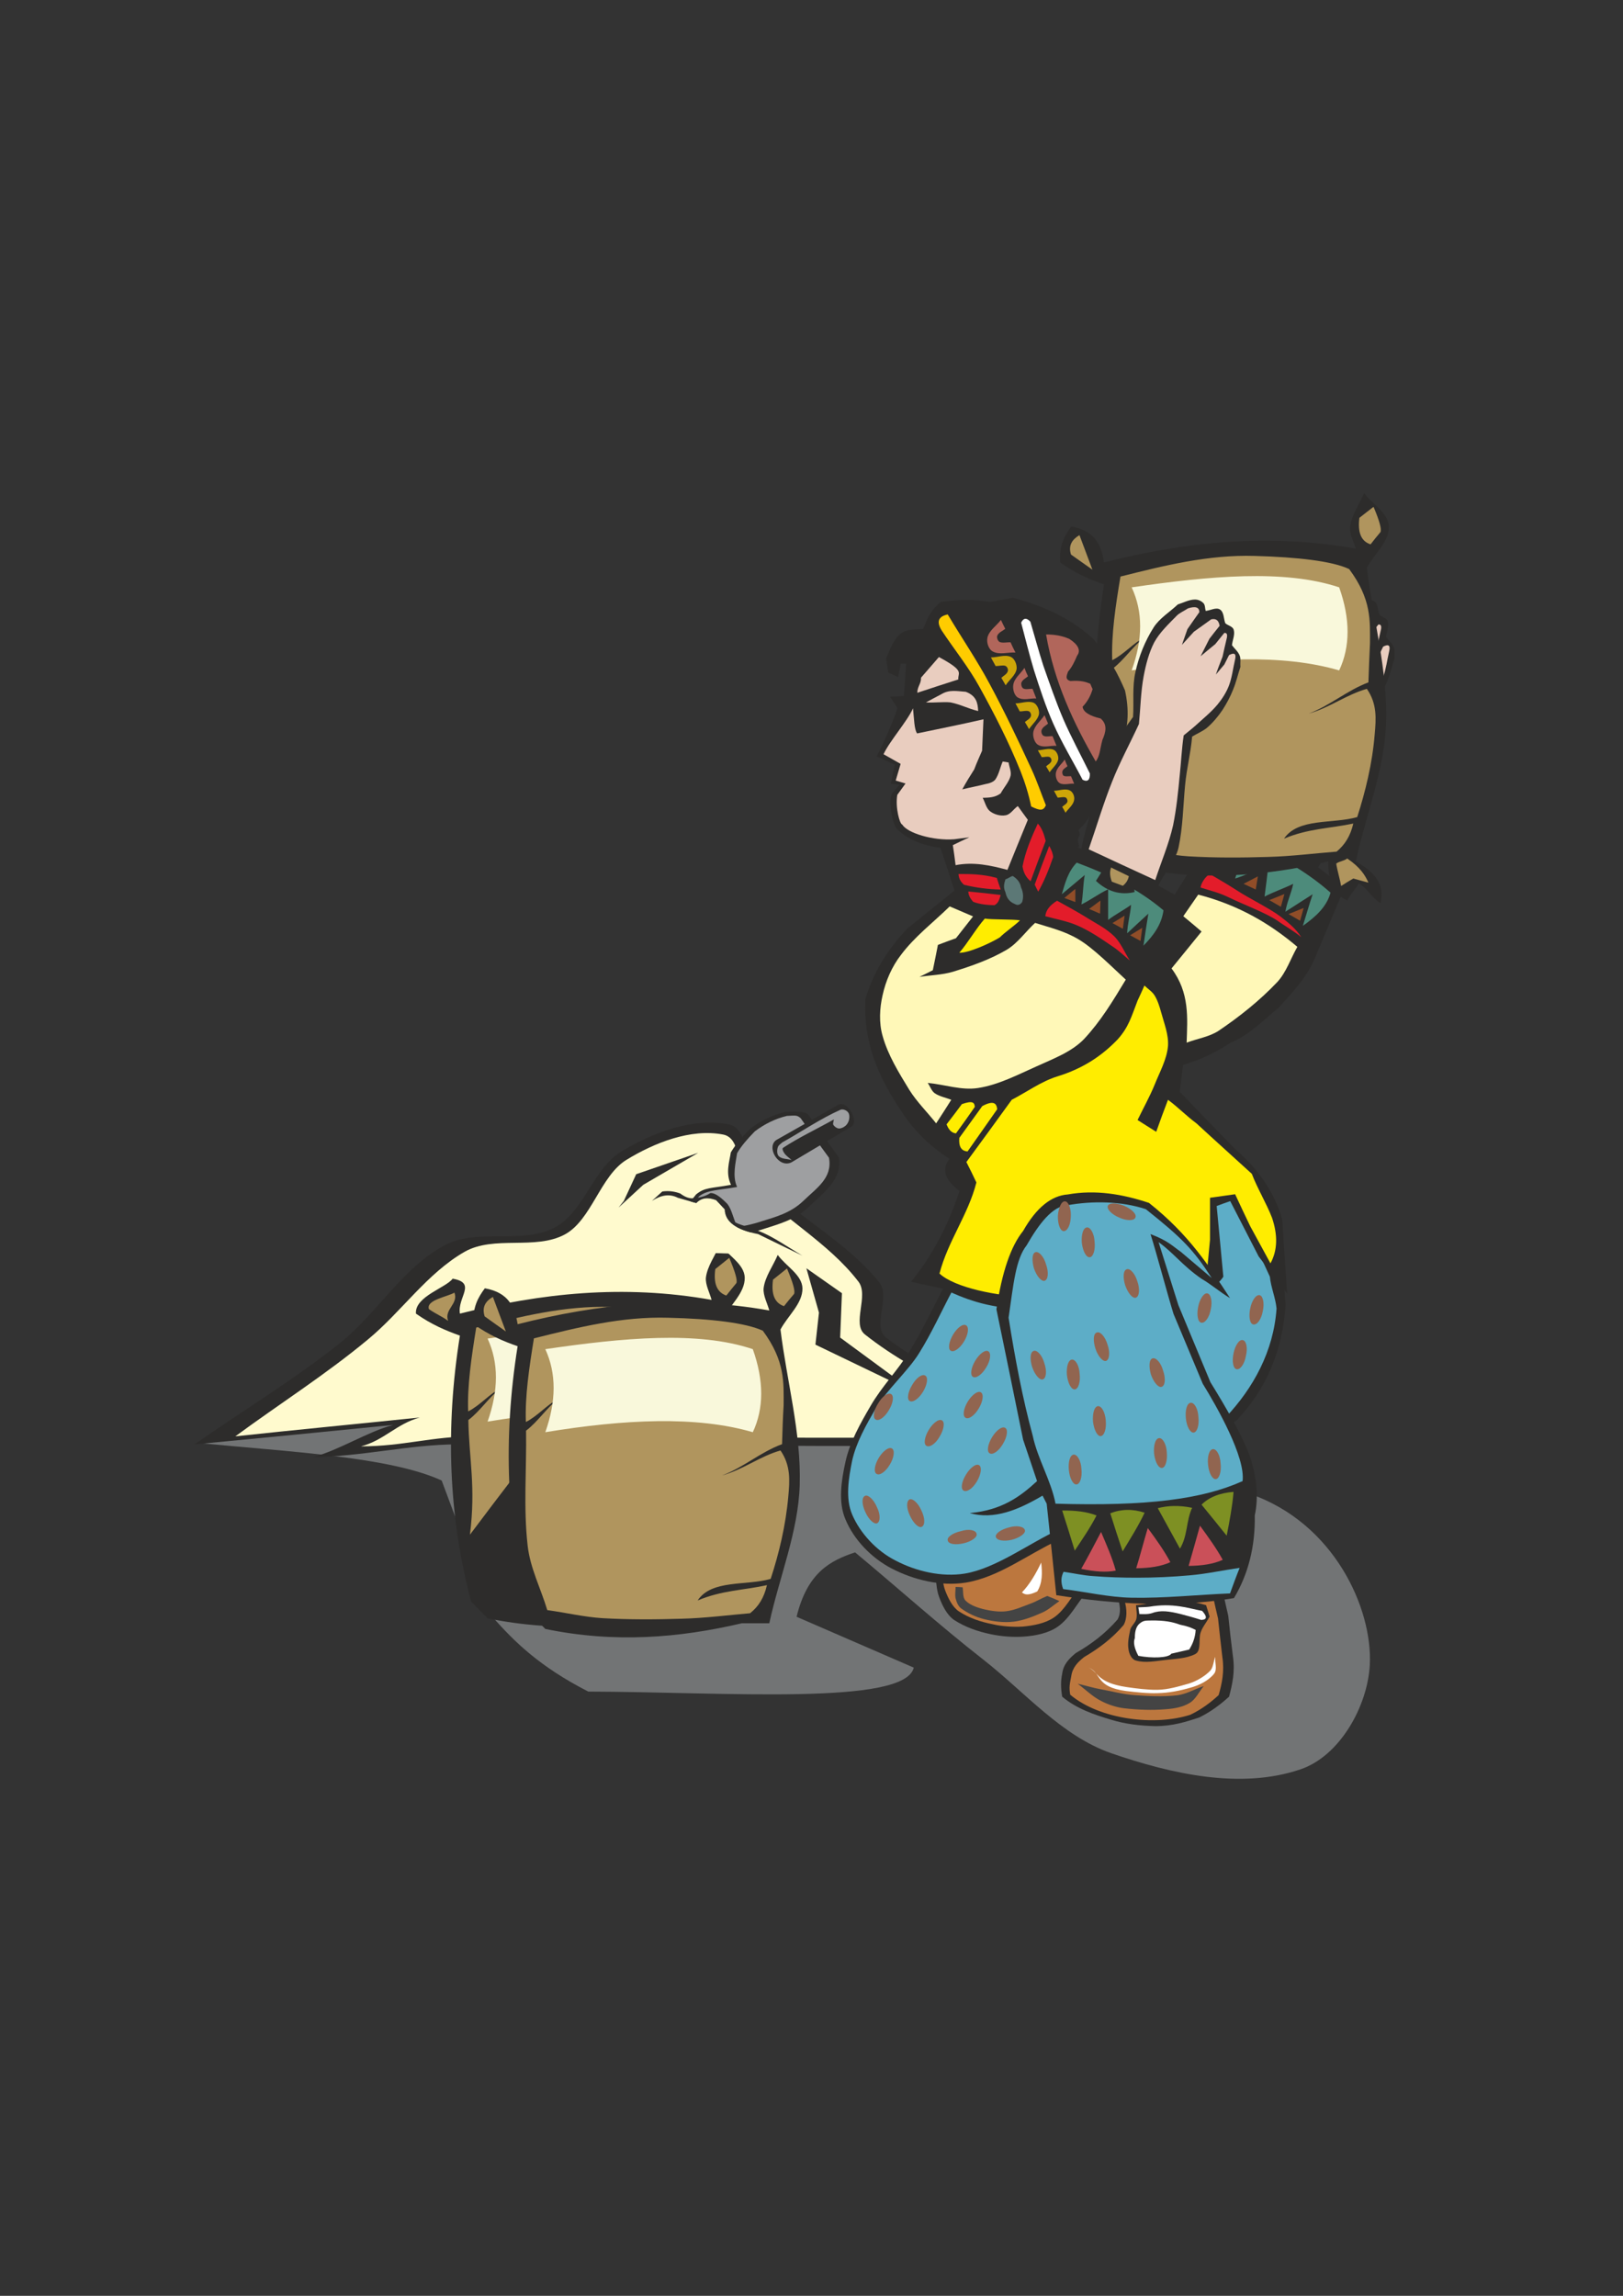 <?xml version="1.0" encoding="utf-8"?>
<!-- Created by UniConvertor 2.0rc4 (https://sk1project.net/) -->
<svg xmlns="http://www.w3.org/2000/svg" height="841.89pt" viewBox="0 0 595.276 841.89" width="595.276pt" version="1.1" xmlns:xlink="http://www.w3.org/1999/xlink" id="29c60930-f612-11ea-a903-dcc15c148e23">

<rect x="0" y="0" width="595.276" height="841.89" fill="#333333" stroke="none"/>

<g>
	<path style="fill:#727475;" d="M 434.942,545.865 C 450.854,547.809 442.358,545.793 458.414,547.809 489.374,558.465 503.486,589.929 502.406,610.521 501.614,625.641 491.462,643.929 476.99,648.825 455.03,656.313 429.542,650.481 407.582,642.921 389.366,636.585 375.902,620.529 360.638,608.577 344.582,596.049 329.318,582.297 313.622,569.265 304.478,572.289 296.126,576.681 292.166,592.881 306.494,599.073 320.822,605.337 335.15,611.529 331.838,625.569 265.814,620.457 215.774,620.313 197.63,611.025 188.558,601.881 180.566,592.881 174.446,576.177 168.182,559.473 161.99,542.913 142.982,534.201 106.19,532.401 72.854,529.161 99.926,518.721 126.998,508.281 154.07,497.841 218.438,505.329 282.662,512.817 346.958,520.305 376.334,528.873 405.638,537.441 434.942,545.865 L 434.942,545.865 Z" />
	<path style="fill:#2d2c2b;" d="M 71.342,529.665 C 95.534,527.361 119.87,524.985 144.206,522.537 134.846,524.985 124.19,531.897 114.902,534.273 131.966,534.273 150.398,529.665 167.606,529.665 212.03,529.881 256.526,530.025 301.022,530.241 310.598,530.241 320.102,530.241 329.678,530.241 353.726,530.241 377.774,530.241 401.894,530.241 376.262,517.065 348.038,507.921 325.07,490.569 319.67,486.537 326.726,475.665 322.55,470.337 310.382,455.073 291.734,446.001 278.27,431.889 273.158,426.489 274.526,413.745 267.254,412.305 254.006,409.785 239.678,415.257 228.158,422.097 217.43,428.433 214.334,444.417 203.39,450.177 191.366,456.441 175.022,450.249 163.07,456.657 147.662,464.865 138.302,481.641 124.694,492.513 107.702,506.049 89.054,517.281 71.342,529.665 L 71.342,529.665 Z" />
	<path style="fill:#ffface;" d="M 86.318,526.713 C 108.35,524.337 131.75,522.105 153.998,519.801 145.43,522.105 140.822,528.225 132.398,530.385 147.95,530.385 158.318,526.713 173.942,526.713 214.334,526.785 254.798,526.929 295.406,527.217 303.902,527.217 312.758,527.217 321.47,527.217 343.286,527.217 365.174,527.217 386.99,527.217 363.806,514.545 338.03,505.833 317.222,489.345 312.326,485.457 318.806,475.089 314.846,469.977 303.758,455.505 286.838,446.649 274.598,433.401 270.062,428.289 271.862,417.345 265.238,416.049 253.358,413.745 239.966,419.073 229.742,425.337 220.166,431.241 216.926,447.441 207.134,452.697 196.262,458.529 181.286,452.913 170.414,459.033 156.59,466.953 147.158,481.137 134.918,491.217 119.51,504.033 102.446,514.833 86.318,526.713 L 86.318,526.713 Z M 228.806,440.385 L 233.342,430.593 256.094,422.745 235.934,434.481 226.862,442.833 M 181.862,461.841 L 138.95,495.177 183.23,467.025 198.134,469.617 219.662,470.913 194.246,466.377 181.862,461.841 Z M 295.766,465.081 L 308.798,474.225 308.15,490.497 335.582,510.657 299.078,493.089 300.374,481.353 295.766,465.081 Z" />
	<g>
		<path style="fill:#2d2c2b;" d="M 386.054,558.465 C 371.654,564.225 357.326,569.913 342.854,575.745 343.43,578.985 343.286,582.585 344.438,585.609 345.59,588.705 347.246,592.161 349.91,594.033 354.014,596.697 358.622,598.281 363.446,599.289 367.118,600.081 371.726,600.441 375.47,600.153 379.718,599.865 384.542,598.929 387.998,596.481 392.39,593.385 394.982,588.057 398.51,583.881 394.334,575.457 390.158,566.961 386.054,558.465 L 386.054,558.465 Z" />
		<path style="fill:#bc773e;" d="M 384.758,558.465 C 371.582,563.721 358.478,568.905 345.23,574.233 345.734,577.185 345.59,580.425 346.67,583.233 347.75,586.041 349.262,589.209 351.638,590.865 355.382,593.313 359.63,594.753 364.094,595.617 367.406,596.409 371.654,596.697 375.11,596.481 378.998,596.121 383.39,595.329 386.63,593.097 390.662,590.289 392.966,585.393 396.206,581.649 392.39,573.945 388.574,566.241 384.758,558.465 L 384.758,558.465 Z" />
		<path style="fill:#444444;" d="M 350.486,581.937 C 351.35,581.937 352.142,582.009 353.078,582.081 353.366,583.665 353.006,585.825 354.158,586.977 355.886,588.705 358.766,589.641 361.286,590.217 363.806,590.793 366.542,591.153 368.99,590.865 372.014,590.505 374.894,589.209 377.774,588.129 379.862,587.409 381.95,586.113 384.11,585.249 385.622,585.825 387.134,586.473 388.574,587.121 386.558,588.489 384.614,590.289 382.382,591.297 378.998,592.809 375.326,594.249 371.726,594.681 368.198,595.113 364.382,594.609 360.926,593.745 357.974,593.025 354.95,591.585 352.574,589.857 351.422,589.065 350.846,587.481 350.486,586.113 350.198,584.817 350.486,583.305 350.486,581.937 L 350.486,581.937 Z" />
		<path style="fill:#ffffff;" d="M 381.878,573.009 C 379.934,577.113 377.702,580.929 374.822,583.953 375.83,584.745 376.982,585.249 380.438,583.593 382.382,580.425 382.31,576.753 381.878,573.009 L 381.878,573.009 Z" />
	</g>
	<g>
		<path style="fill:#2d2c2b;" d="M 409.886,585.465 C 410.75,588.489 411.326,591.297 409.886,593.889 405.35,599.073 400.31,602.889 394.55,606.201 392.03,608.289 390.014,610.377 389.582,613.761 389.006,616.497 389.078,619.233 389.582,622.185 394.91,626.649 401.246,628.737 407.438,630.609 412.622,632.193 417.878,632.841 423.71,632.985 430.118,632.985 435.014,631.401 439.838,629.817 444.086,627.729 447.614,625.065 450.782,622.185 452.006,617.649 453.014,612.969 452.222,607.497 451.574,602.457 450.998,597.489 450.494,592.521 449.846,589.713 449.198,586.905 448.622,584.169 435.662,584.673 422.702,585.033 409.886,585.465 L 409.886,585.465 Z" />
		<path style="fill:#bc773e;" d="M 412.478,587.121 C 413.342,589.929 413.486,593.457 412.118,595.905 407.87,600.873 403.046,604.473 397.646,607.641 395.198,609.585 393.326,611.529 392.894,614.769 392.39,617.361 392.03,618.729 392.534,621.465 403.478,630.681 423.71,632.985 436.598,628.809 440.63,626.865 444.014,624.345 446.966,621.609 448.19,617.361 449.126,612.897 448.334,607.713 447.758,602.961 447.254,598.281 446.75,593.529 446.102,590.865 445.526,588.201 444.95,585.609 432.71,586.041 424.646,586.689 412.478,587.121 L 412.478,587.121 Z" />
		<path style="fill:#444444;" d="M 441.494,618.297 C 438.254,619.377 435.158,621.249 431.702,621.681 426.518,622.257 421.118,621.969 416.006,621.609 411.902,621.321 407.726,620.169 403.622,619.449 400.886,618.945 398.078,618.081 395.27,617.433 398.078,619.521 400.67,622.113 403.622,623.625 406.286,625.065 409.382,626.073 412.262,626.433 417.302,627.009 422.558,627.225 427.526,626.793 430.622,626.577 433.862,626.001 436.31,624.489 438.542,623.193 439.838,620.313 441.494,618.297 L 441.494,618.297 Z" />
		<path style="fill:#ffffff;" d="M 399.374,611.529 C 403.046,613.473 402.542,617.073 413.198,618.657 416.654,619.161 421.046,619.737 424.574,619.665 428.462,619.593 432.278,618.441 436.094,617.361 438.83,616.497 441.71,614.841 443.798,612.753 445.022,611.529 445.022,609.297 445.742,607.569 445.526,609.657 446.534,612.177 445.31,613.761 443.222,616.353 439.838,618.009 436.67,618.873 432.71,620.025 428.606,620.817 424.574,620.889 420.974,621.033 416.438,620.529 412.982,620.097 401.606,618.585 404.198,613.689 399.374,611.529 L 399.374,611.529 Z" />
		<path style="fill:#2d2c2b;" d="M 442.358,588.633 C 442.79,589.929 443.222,591.369 443.654,592.809 442.502,595.041 440.486,597.201 440.126,599.649 439.766,602.457 440.414,605.625 438.254,606.633 435.014,608.217 431.126,608.289 427.526,608.721 424.07,609.081 420.11,609.945 416.654,608.937 415.07,608.577 414.134,606.489 413.918,604.905 413.486,602.457 414.062,599.937 414.566,597.561 414.926,596.193 416.51,595.041 416.798,593.601 417.158,592.017 416.726,590.289 416.654,588.633 424.718,587.985 430.334,584.961 442.358,588.633 L 442.358,588.633 Z" />
		<path style="fill:#ffffff;" d="M 438.542,597.705 C 436.886,596.913 436.166,596.481 432.71,595.761 430.046,594.753 427.022,594.177 422.27,594.249 420.974,594.321 419.678,594.033 418.31,595.113 416.942,596.049 416.222,597.705 416.222,600.729 415.574,602.313 416.078,604.473 417.518,607.209 422.486,608.145 428.606,608.001 429.614,606.417 431.846,605.913 434.006,605.409 436.166,604.905 437.606,602.673 438.398,600.225 438.542,597.705 L 438.542,597.705 Z" />
		<path style="fill:#ffffff;" d="M 440.918,590.721 C 438.182,590.217 435.446,589.425 432.71,589.065 429.254,588.561 425.726,588.489 421.478,589.209 420.254,589.353 418.814,589.353 417.518,589.425 417.662,590.289 417.806,591.009 417.878,591.873 419.318,591.945 421.118,592.017 422.63,591.513 425.726,590.361 428.894,590.865 432.998,591.873 435.518,592.521 438.11,593.241 440.558,594.033 442.79,593.961 442.79,592.809 440.918,590.721 L 440.918,590.721 Z" />
	</g>
	<path style="fill:#2d2c2b;" d="M 470.51,466.233 C 470.87,470.337 471.23,474.513 471.518,478.617 470.366,495.393 464.462,509.361 453.662,520.737 431.846,535.425 409.958,550.113 387.998,564.873 376.838,570.057 366.398,578.337 354.23,580.353 345.158,581.793 335.222,579.417 327.014,575.169 319.67,571.353 313.19,564.657 310.094,557.169 307.358,550.833 308.582,542.913 310.094,536.073 311.678,528.801 315.566,521.961 319.31,515.553 323.414,508.425 329.39,502.377 333.638,495.465 338.39,487.761 342.278,479.409 346.526,471.345 353.366,459.681 360.206,448.089 367.046,436.425 396.062,434.481 425.15,432.393 454.166,430.305 459.638,442.329 465.11,454.281 470.51,466.233 L 470.51,466.233 Z" />
	<path style="fill:#5dadc7;" d="M 465.758,468.177 C 466.118,471.993 467.846,475.953 468.206,479.841 467.126,495.537 459.638,509.073 449.558,519.729 429.11,533.481 408.59,547.233 388.07,561.057 377.558,565.881 365.246,575.169 353.87,577.041 345.446,578.409 336.014,576.249 328.382,572.217 321.542,568.761 315.494,562.281 312.542,555.369 310.022,549.465 311.246,542.049 312.542,535.641 314.054,528.873 317.726,522.465 321.182,516.489 325.07,509.865 333.278,502.521 337.166,496.113 341.63,488.985 345.23,480.993 349.19,473.505 355.67,462.633 362.006,451.761 368.414,440.889 395.63,439.017 422.774,437.073 449.99,435.129 455.102,446.361 460.718,457.017 465.758,468.177 L 465.758,468.177 Z" />
	<g>
		<path style="fill:#2d2c2b;" d="M 480.734,323.169 C 470.438,318.273 463.166,314.601 452.87,309.633 454.094,302.577 456.254,296.385 457.91,289.545 459.062,284.649 460.142,279.177 462.59,274.641 465.398,269.529 468.638,264.561 472.094,259.809 472.454,254.409 471.806,248.793 472.958,243.465 474.182,237.705 476.486,232.017 479.654,226.977 481.814,223.593 485.558,221.361 488.582,218.553 490.598,217.977 492.686,216.825 494.846,216.825 495.926,216.825 497.15,217.329 497.942,218.121 498.59,218.841 498.446,220.065 498.734,220.929 500.534,220.785 502.55,219.561 503.99,220.425 505.502,221.433 505.286,223.881 506.006,225.537 507.014,226.329 508.742,226.689 509.03,227.913 509.534,229.713 508.526,231.729 508.382,233.601 509.318,234.825 510.614,235.905 511.19,237.273 511.694,238.569 511.406,240.153 511.478,241.449 510.542,244.257 509.894,247.209 508.814,249.729 507.806,252.321 506.366,254.985 504.926,257.217 503.342,259.665 501.326,261.969 499.238,263.769 497.654,265.137 495.638,265.929 493.766,267.009 493.19,273.489 491.822,278.673 491.174,284.937 490.454,292.497 490.382,300.201 488.798,307.617 487.646,313.017 482.678,317.985 480.734,323.169 L 480.734,323.169 Z" />
		<path style="fill:#e9cdbf;" d="M 480.23,319.641 C 472.094,315.897 463.958,312.153 455.822,308.337 458.774,300.057 461.222,291.489 464.462,283.425 467.27,276.297 471.014,269.529 474.254,262.473 474.83,256.641 474.902,250.737 475.982,244.905 476.774,240.729 477.926,236.193 479.942,232.521 481.886,228.849 485.126,225.753 488.15,222.657 489.23,221.649 490.886,220.929 492.254,220.065 494.99,219.129 496.358,219.633 496.43,221.361 494.918,223.521 493.478,225.609 492.038,227.697 491.39,229.569 490.742,231.513 490.022,233.385 491.462,231.801 492.974,230.217 494.414,228.561 496.502,227.121 498.59,225.609 500.75,224.025 502.694,223.593 503.558,224.529 503.846,226.401 502.55,227.985 501.326,229.569 500.102,231.153 499.022,233.313 497.942,235.473 496.862,237.561 498.59,236.121 500.39,234.681 502.262,233.169 503.342,231.801 504.422,230.433 505.574,228.993 506.654,228.921 506.798,229.857 506.366,231.441 505.934,233.601 505.43,235.617 504.926,237.705 504.062,239.937 503.27,242.097 502.478,244.257 503.486,243.105 504.494,241.881 505.574,240.657 506.15,239.433 506.726,238.281 507.302,237.129 509.39,236.049 510.038,236.697 509.462,239.073 508.742,242.097 508.382,245.337 507.302,248.289 506.366,250.737 504.854,253.257 503.126,255.201 500.75,258.153 497.582,260.601 494.846,263.121 493.55,264.273 492.038,265.425 490.742,266.577 489.95,271.329 489.734,276.369 489.23,281.049 488.654,287.313 488.078,293.505 486.782,299.553 485.342,306.393 482.39,313.017 480.23,319.641 L 480.23,319.641 Z" />
	</g>
	<path style="fill:#2d2c2b;" d="M 348.254,424.977 C 342.206,421.089 337.094,416.337 332.846,410.793 323.918,398.049 316.43,384.513 317.438,366.297 320.174,356.937 325.358,348.297 332.918,340.377 339.038,335.481 345.158,330.513 351.35,325.545 365.03,320.217 378.782,314.889 392.606,309.561 399.302,312.441 406.142,315.321 412.91,318.129 418.886,321.513 424.862,324.825 430.838,328.065 436.742,318.561 442.718,309.129 448.694,299.553 465.398,304.305 479.366,314.601 493.118,325.545 489.806,333.465 486.494,341.241 483.254,349.017 479.654,358.593 474.11,363.633 469.07,369.465 463.382,374.001 458.27,379.617 451.214,382.425 446.102,385.881 440.342,388.617 433.934,390.489 433.502,393.801 433.07,397.113 432.71,400.353 439.406,407.409 446.246,414.393 453.014,421.377 461.87,429.009 467.558,437.649 470.294,447.153 470.87,456.225 471.446,465.297 472.094,474.369 468.638,469.833 465.11,465.297 461.654,460.761 458.198,453.993 454.67,447.153 451.214,440.457 449.558,441.033 447.902,441.609 446.246,442.257 447.038,450.897 447.902,459.537 448.694,468.177 448.046,469.113 447.11,470.337 446.102,470.769 L 424.646,455.001 430.694,477.249 C 426.518,478.977 421.118,478.905 416.078,479.265 403.262,480.777 390.806,483.441 374.75,479.985 361.79,479.553 353.51,476.169 345.878,472.569 341.918,471.705 338.03,470.913 334.142,470.049 341.846,460.617 347.75,449.457 351.926,436.713 346.526,432.753 345.23,428.793 348.254,424.977 L 348.254,424.977 Z" />
	<path style="fill:#ffed00;" d="M 417.23,366.945 C 414.998,372.705 413.99,376.665 409.886,381.201 404.486,386.817 397.646,391.713 387.782,394.737 381.95,396.537 376.622,400.425 371.078,403.305 365.606,410.865 360.062,418.497 354.446,426.129 355.742,428.649 356.966,431.169 358.118,433.617 355.094,445.497 347.678,455.073 344.582,467.025 350.198,472.209 365.822,475.377 377.918,475.665 391.022,476.385 404.198,476.025 417.23,473.721 421.622,473.793 425.366,474.297 428.678,473.073 L 424.07,454.281 441.926,467.889 C 442.142,467.817 442.214,467.817 442.574,467.601 443.006,463.281 443.366,458.961 443.798,454.641 443.798,449.457 443.798,444.345 443.798,439.233 446.894,438.801 449.918,438.369 453.014,437.937 454.814,441.825 456.686,445.785 458.558,449.673 461.006,454.137 463.454,458.673 465.974,463.281 468.566,458.529 468.71,452.985 466.55,446.577 464.462,441.177 461.15,435.777 459.134,430.449 452.366,424.257 445.526,418.137 438.83,411.945 434.942,409.065 432.278,406.185 428.39,403.305 426.878,407.265 425.438,411.153 424.07,415.041 421.694,413.529 419.462,412.161 417.23,410.721 419.318,406.401 421.694,402.153 423.494,397.761 425.294,393.225 427.958,388.545 428.39,383.577 428.678,379.401 426.95,375.225 425.87,371.193 425.294,369.105 424.574,366.801 423.494,365.073 422.63,363.633 420.974,362.625 419.75,361.401 418.886,363.345 418.094,365.145 417.23,366.945 L 417.23,366.945 Z" />
	<path style="fill:#ffed00;" d="M 360.278,405.609 C 357.47,409.497 354.662,413.385 351.854,417.273 351.566,420.513 352.646,422.097 354.878,422.241 358.55,417.057 362.15,411.873 365.75,406.761 365.534,404.745 364.598,403.305 360.278,405.609 L 360.278,405.609 Z M 352.79,404.889 C 350.99,407.337 349.118,409.785 347.174,412.305 347.822,413.961 348.83,415.473 350.63,415.617 353.006,412.377 355.31,409.137 357.542,405.897 357.398,404.385 356.894,403.449 352.79,404.889 L 352.79,404.889 Z" />
	<path style="fill:#ffed00;" d="M 374.102,337.497 C 371.654,337.065 363.662,337.281 361.214,336.849 358.118,340.305 354.878,345.921 351.854,349.377 355.166,349.521 363.014,345.993 366.686,343.761 368.774,341.673 372.086,339.513 374.102,337.497 L 374.102,337.497 Z" />
	<path style="fill:#fff8b8;" d="M 356.894,336.057 C 354.806,338.721 352.718,341.385 350.63,344.049 348.47,344.841 346.238,345.633 344.006,346.497 343.43,349.521 342.782,352.617 342.134,355.785 340.55,356.577 338.894,357.441 337.238,358.233 341.342,357.585 345.59,357.513 349.478,356.361 356.246,354.273 363.086,351.897 369.206,348.297 373.238,345.921 376.118,341.673 379.646,338.433 385.334,340.233 390.374,341.385 395.486,344.409 401.03,347.649 407.942,354.705 412.91,359.241 408.158,367.089 403.766,374.433 397.574,381.057 392.966,385.809 386.27,388.257 380.294,390.993 373.31,394.089 366.254,397.833 358.694,398.985 352.646,399.921 346.454,397.689 340.262,397.113 341.126,398.337 341.63,399.993 342.782,400.857 344.51,402.081 346.958,402.513 348.902,403.305 347.102,406.185 345.23,409.065 343.358,411.945 340.118,407.841 336.23,404.025 333.494,399.633 329.678,393.369 325.646,386.889 323.702,379.833 322.334,375.081 322.622,369.681 323.702,365.001 324.854,359.673 327.158,354.417 330.398,350.241 335.438,343.473 342.35,338.217 348.326,332.385 351.206,333.609 354.086,334.833 356.894,336.057 L 356.894,336.057 Z" />
	<path style="fill:#4d8b7b;" d="M 397.862,320.865 C 397.214,324.321 397.286,328.209 396.638,331.665 400.166,329.937 402.902,327.777 406.43,326.121 406.43,329.865 406.43,333.609 406.43,337.353 408.95,335.409 412.262,333.681 414.854,331.809 414.566,335.265 413.558,338.649 413.414,342.249 416.006,339.801 418.598,337.425 421.19,335.049 420.542,338.937 419.966,342.825 419.39,346.785 422.99,343.113 426.014,339.153 426.734,333.825 417.59,326.049 406.502,320.649 394.91,316.329 391.67,319.713 390.662,323.817 389.438,327.921 392.246,325.545 395.054,323.241 397.862,320.865 L 397.862,320.865 Z" />
	<path style="fill:#4d8b7b;" d="M 455.75,311.577 C 454.598,314.889 454.238,318.777 453.014,322.161 457.334,320.793 460.79,318.921 465.182,317.625 464.75,321.369 464.318,325.041 463.814,328.785 466.982,327.129 471.086,325.689 474.326,324.105 473.606,327.561 472.022,330.801 471.446,334.329 474.758,332.241 477.998,330.081 481.454,327.921 480.158,331.737 479.078,335.625 477.854,339.513 482.534,336.201 486.566,332.601 488.006,327.345 478.214,318.633 465.902,312.153 452.798,306.681 448.622,309.777 446.966,313.737 445.022,317.697 448.622,315.609 452.222,313.593 455.75,311.577 L 455.75,311.577 Z" />
	<path style="fill:#e31c2a;" d="M 387.71,330.297 C 385.046,331.953 383.606,333.753 383.39,335.985 387.35,337.065 391.526,337.785 395.27,339.441 399.734,341.385 403.838,344.193 407.942,347.001 410.174,348.441 412.262,350.457 414.422,352.257 412.478,349.305 411.182,345.921 408.806,343.473 405.71,340.377 401.462,338.361 397.862,336.057 394.55,334.041 391.094,332.169 387.71,330.297 L 387.71,330.297 Z" />
	<path style="fill:#e31c2a;" d="M 443.726,320.505 C 442.142,321.369 440.486,323.889 440.342,325.473 444.878,326.913 446.75,327.201 450.998,329.217 455.966,331.665 464.174,334.689 468.566,337.641 470.798,339.297 474.902,341.601 477.278,343.689 475.334,340.521 472.022,337.929 469.574,336.057 465.902,333.249 457.766,329.217 453.95,326.697 450.35,324.393 447.542,322.737 443.726,320.505 L 443.726,320.505 Z" />
	<path style="fill:#904d28;" d="M 418.958,340.233 L 414.494,342.969 418.31,345.057 418.958,340.233 Z M 412.478,335.769 L 408.014,338.505 411.83,340.593 412.478,335.769 Z M 403.622,330.225 L 399.446,333.321 403.478,335.049 403.622,330.225 Z M 394.406,325.977 L 390.374,329.289 394.406,330.801 394.406,325.977 Z" />
	<path style="fill:#904d28;" d="M 478.142,332.961 L 472.598,335.193 476.846,337.641 478.142,332.961 Z M 471.086,327.849 L 465.542,330.081 469.79,332.529 471.086,327.849 Z M 461.366,321.369 L 456.11,324.105 460.574,326.193 461.366,321.369 Z M 451.07,316.257 L 445.886,319.137 450.494,321.009 451.07,316.257 Z" />
	<path style="fill:#fff8b8;" d="M 439.478,328.065 C 454.526,331.953 465.974,338.865 475.838,347.217 473.39,351.465 471.806,356.505 468.494,360.105 462.086,366.873 454.598,372.849 446.894,378.033 443.438,380.265 439.19,380.841 435.23,382.353 435.518,373.281 436.382,364.065 429.686,355.137 433.43,350.529 437.102,346.065 440.702,341.601 438.47,339.657 436.238,337.857 434.006,335.985 435.806,333.321 437.678,330.729 439.478,328.065 L 439.478,328.065 Z" />
	<path style="fill:#2d2c2b;" d="M 452.582,586.041 C 430.91,589.641 409.238,588.345 387.422,584.961 386.27,573.873 385.118,562.641 383.894,551.409 383.39,550.473 382.886,549.465 382.382,548.457 373.454,553.713 364.598,557.385 355.67,554.865 367.622,553.785 374.318,548.673 380.366,543.129 L 375.254,527.937 C 372.014,512.025 368.774,496.041 365.462,480.129 367.478,466.521 370.718,457.017 375.254,451.401 380.078,442.905 385.55,438.441 391.67,438.009 401.75,436.209 411.686,437.865 421.406,441.105 436.238,452.841 443.582,464.505 451.142,476.025 447.398,473.793 444.446,471.129 440.63,468.897 433.574,464.001 430.406,459.393 424.934,455.505 427.382,463.209 429.758,470.913 432.206,478.617 436.166,488.121 440.054,497.481 443.942,506.841 449.846,516.417 455.174,525.633 458.27,533.553 461.006,541.689 461.654,549.105 460.214,555.729 460.43,567.177 457.766,577.401 452.582,586.041 L 452.582,586.041 Z" />
	<path style="fill:#5dadc7;" d="M 387.134,551.409 C 385.55,542.985 380.582,535.065 378.782,526.497 375.038,512.745 372.302,498.201 369.926,483.225 371.726,470.841 372.518,461.769 376.55,456.657 380.942,449.025 385.91,442.257 391.526,441.969 400.67,440.313 411.326,440.457 420.254,443.409 433.646,454.065 437.678,458.241 444.446,468.681 440.702,465.513 436.886,462.273 433.07,459.033 430.046,456.945 428.462,455.001 421.982,452.553 424.214,459.609 428.246,474.801 430.406,481.785 434.006,490.425 437.606,498.921 441.134,507.417 446.462,516.057 456.83,534.345 455.75,543.129 441.062,549.753 420.758,552.417 387.134,551.409 L 387.134,551.409 Z M 390.086,576.393 C 389.15,578.265 389.006,580.209 389.942,582.729 398.294,583.737 406.718,585.753 415.142,585.897 427.094,586.113 439.046,584.817 451.142,584.313 452.294,581.145 453.446,577.977 454.67,574.953 448.55,575.817 442.358,577.185 436.31,577.689 429.974,578.265 423.494,578.553 417.086,578.553 411.758,578.553 406.358,578.409 401.102,577.977 397.43,577.761 393.758,576.897 390.086,576.393 L 390.086,576.393 Z" />
	<path style="fill:#916550;" d="M 354.374,486.033 C 355.454,486.681 355.166,489.345 353.582,491.937 352.07,494.457 349.838,496.041 348.686,495.321 347.606,494.673 348.038,492.009 349.55,489.417 351.062,486.897 353.222,485.241 354.374,486.033 L 354.374,486.033 Z M 362.51,495.537 C 363.59,496.257 363.302,498.921 361.718,501.441 360.206,504.033 357.974,505.617 356.822,504.897 355.742,504.177 356.174,501.513 357.686,498.993 359.198,496.473 361.358,494.817 362.51,495.537 L 362.51,495.537 Z M 339.398,504.465 C 340.478,505.113 340.118,507.777 338.534,510.369 337.022,512.889 334.79,514.473 333.638,513.753 332.558,513.105 332.99,510.441 334.574,507.849 336.014,505.329 338.174,503.673 339.398,504.465 L 339.398,504.465 Z M 326.87,511.233 C 327.95,511.953 327.59,514.545 326.006,517.137 324.494,519.729 322.262,521.313 321.11,520.521 320.03,519.873 320.462,517.209 322.046,514.689 323.486,512.169 325.646,510.513 326.87,511.233 L 326.87,511.233 Z M 390.59,440.529 C 391.886,440.601 392.894,443.121 392.75,446.073 392.678,449.097 391.526,451.545 390.086,451.473 388.862,451.401 387.926,448.881 387.998,445.857 388.214,442.905 389.294,440.457 390.59,440.529 L 390.59,440.529 Z M 379.79,459.177 C 381.014,458.817 382.886,460.761 383.678,463.713 384.686,466.521 384.47,469.257 383.102,469.689 381.95,469.977 380.222,468.033 379.214,465.081 378.422,462.273 378.494,459.609 379.79,459.177 L 379.79,459.177 Z M 379.142,495.393 C 380.366,494.961 382.238,496.977 383.03,499.857 384.038,502.737 383.75,505.473 382.454,505.833 381.302,506.193 379.574,504.177 378.566,501.297 377.702,498.489 377.774,495.825 379.142,495.393 L 379.142,495.393 Z M 422.702,498.129 C 423.998,497.697 425.798,499.713 426.59,502.593 427.598,505.473 427.382,508.209 426.014,508.569 424.862,508.929 423.134,506.913 422.126,504.033 421.334,501.225 421.406,498.561 422.702,498.129 L 422.702,498.129 Z M 413.27,465.441 C 414.494,465.009 416.294,467.025 417.158,469.905 418.166,472.713 417.878,475.449 416.582,475.881 415.43,476.241 413.702,474.225 412.694,471.345 411.83,468.537 411.902,465.873 413.27,465.441 L 413.27,465.441 Z M 402.326,488.625 C 403.55,488.193 405.35,490.137 406.214,493.089 407.222,495.897 406.934,498.633 405.638,499.065 404.486,499.353 402.686,497.409 401.75,494.457 400.886,491.649 400.958,488.985 402.326,488.625 L 402.326,488.625 Z M 402.686,515.625 C 404.054,515.553 405.35,517.929 405.566,520.881 405.854,523.905 405.062,526.497 403.694,526.641 402.47,526.713 401.246,524.337 400.886,521.313 400.67,518.361 401.318,515.841 402.686,515.625 L 402.686,515.625 Z M 393.83,533.409 C 395.126,533.337 396.494,535.641 396.638,538.665 396.998,541.617 396.134,544.281 394.838,544.353 393.614,544.497 392.318,542.121 392.03,539.097 391.742,536.145 392.39,533.553 393.83,533.409 L 393.83,533.409 Z M 393.182,498.561 C 394.478,498.489 395.846,500.793 395.99,503.817 396.35,506.769 395.486,509.433 394.19,509.505 392.894,509.577 391.67,507.273 391.31,504.177 391.094,501.297 391.742,498.705 393.182,498.561 L 393.182,498.561 Z M 398.654,450.105 C 399.95,449.961 401.318,452.337 401.462,455.289 401.822,458.313 400.958,460.977 399.662,461.049 398.366,461.121 397.142,458.817 396.782,455.721 396.566,452.841 397.214,450.249 398.654,450.105 L 398.654,450.105 Z M 416.438,446.505 C 415.934,447.729 413.198,447.729 410.534,446.505 407.726,445.353 405.782,443.337 406.358,442.113 406.862,441.033 409.526,441.033 412.334,442.185 414.998,443.337 417.014,445.209 416.438,446.505 L 416.438,446.505 Z M 444.878,531.393 C 446.246,531.321 447.542,533.697 447.686,536.649 448.046,539.673 447.182,542.337 445.886,542.409 444.662,542.481 443.366,540.177 443.078,537.081 442.79,534.201 443.438,531.609 444.878,531.393 L 444.878,531.393 Z M 425.15,527.361 C 426.446,527.289 427.814,529.593 427.958,532.617 428.246,535.569 427.454,538.233 426.158,538.305 424.862,538.377 423.638,536.073 423.278,532.977 423.062,530.097 423.71,527.505 425.15,527.361 L 425.15,527.361 Z M 436.742,514.401 C 438.11,514.329 439.406,516.633 439.55,519.657 439.91,522.609 439.046,525.273 437.75,525.345 436.526,525.417 435.23,523.113 434.942,520.089 434.654,517.137 435.302,514.545 436.742,514.401 L 436.742,514.401 Z M 359.774,510.585 C 360.854,511.233 360.566,513.897 358.982,516.489 357.47,519.081 355.238,520.665 354.086,519.873 353.006,519.225 353.366,516.561 354.95,513.969 356.462,511.521 358.622,509.865 359.774,510.585 L 359.774,510.585 Z M 368.702,523.617 C 369.782,524.265 369.422,526.929 367.838,529.521 366.326,532.113 364.094,533.697 362.942,532.905 361.862,532.257 362.294,529.593 363.878,527.001 365.39,524.553 367.478,522.897 368.702,523.617 L 368.702,523.617 Z M 345.518,520.881 C 346.598,521.529 346.238,524.193 344.654,526.785 343.214,529.377 340.982,530.961 339.758,530.169 338.678,529.521 339.11,526.857 340.694,524.265 342.206,521.817 344.366,520.161 345.518,520.881 L 345.518,520.881 Z M 359.126,537.297 C 360.206,538.017 359.846,540.609 358.334,543.201 356.822,545.793 354.59,547.377 353.366,546.585 352.286,545.937 352.718,543.273 354.302,540.753 355.814,538.233 357.974,536.577 359.126,537.297 L 359.126,537.297 Z M 327.158,531.177 C 328.238,531.825 327.95,534.489 326.366,537.081 324.854,539.673 322.622,541.257 321.47,540.465 320.39,539.817 320.75,537.153 322.334,534.561 323.846,532.113 326.006,530.457 327.158,531.177 L 327.158,531.177 Z M 333.638,549.825 C 334.718,549.393 336.734,551.121 337.958,553.929 339.254,556.593 339.398,559.329 338.03,559.905 336.95,560.409 335.006,558.609 333.71,555.729 332.486,553.209 332.342,550.473 333.638,549.825 L 333.638,549.825 Z M 317.294,548.529 C 318.374,548.025 320.39,549.753 321.614,552.633 322.91,555.225 322.982,557.961 321.686,558.609 320.606,559.041 318.59,557.241 317.366,554.433 316.142,551.841 315.926,549.105 317.294,548.529 L 317.294,548.529 Z M 347.606,564.873 C 347.246,563.721 349.406,562.137 352.43,561.489 355.238,560.553 357.974,561.057 358.19,562.497 358.55,563.649 356.318,565.305 353.366,565.953 350.558,566.601 347.822,566.313 347.606,564.873 L 347.606,564.873 Z M 365.246,563.577 C 364.958,562.425 367.118,560.841 370.07,560.121 372.878,559.257 375.614,559.761 375.902,561.129 376.262,562.281 373.958,563.937 371.078,564.657 368.27,565.305 365.534,564.945 365.246,563.577 L 365.246,563.577 Z M 455.822,491.433 C 457.118,491.649 457.694,494.313 456.974,497.193 456.47,500.217 454.814,502.449 453.518,502.089 452.294,501.873 451.79,499.209 452.438,496.257 453.014,493.377 454.526,491.073 455.822,491.433 L 455.822,491.433 Z M 462.014,474.945 C 463.238,475.233 463.814,477.897 463.166,480.777 462.662,483.801 461.006,486.033 459.638,485.673 458.414,485.457 457.91,482.793 458.558,479.769 459.134,476.961 460.646,474.657 462.014,474.945 L 462.014,474.945 Z M 442.862,474.297 C 444.158,474.585 444.734,477.249 444.086,480.129 443.582,483.081 441.926,485.385 440.558,485.025 439.334,484.809 438.83,482.145 439.478,479.121 440.054,476.313 441.566,474.009 442.862,474.297 L 442.862,474.297 Z" />
	<path style="fill:#7e9023;" d="M 452.438,547.089 C 447.398,547.449 443.438,549.033 440.702,551.769 443.798,555.585 446.894,559.329 449.918,563.145 450.998,557.673 452.006,552.273 452.438,547.089 L 452.438,547.089 Z M 437.246,552.921 C 432.422,551.913 428.102,552.129 424.646,553.065 427.31,557.961 430.046,562.857 432.782,567.897 435.662,563.145 435.014,557.673 437.246,552.921 L 437.246,552.921 Z M 419.822,554.721 C 415.502,553.281 411.254,553.353 407.222,554.937 408.662,559.545 410.174,564.225 411.758,568.905 414.638,564.153 417.59,559.473 419.822,554.721 L 419.822,554.721 Z M 402.182,555.729 C 398.654,554.361 394.478,553.857 389.582,553.929 391.166,558.825 392.678,563.721 394.19,568.617 397.07,564.297 399.95,560.121 402.182,555.729 L 402.182,555.729 Z" />
	<path style="fill:#ca5059;" d="M 409.238,575.961 C 405.566,576.681 401.39,576.321 396.566,575.313 399.086,570.849 401.462,566.313 403.838,561.777 405.854,566.529 407.942,571.209 409.238,575.961 L 409.238,575.961 Z M 429.254,572.865 C 425.798,574.449 421.622,575.025 416.726,575.097 418.238,570.201 419.534,565.161 420.974,560.337 423.998,564.441 426.95,568.545 429.254,572.865 L 429.254,572.865 Z M 448.478,572.001 C 444.95,573.585 440.846,574.161 435.95,574.233 437.39,569.337 438.758,564.297 440.126,559.473 443.15,563.649 446.102,567.681 448.478,572.001 L 448.478,572.001 Z" />
	<g>
		<g>
			<path style="fill:#2d2c2b;" d="M 404.918,206.241 C 434.51,198.753 464.894,195.441 497.294,201.201 496.502,198.537 494.846,195.801 495.206,193.065 495.782,188.745 498.59,184.929 500.318,180.825 503.342,184.929 509.246,188.025 509.39,193.065 509.534,198.753 503.99,203.217 501.326,208.185 503.63,227.121 509.03,245.985 508.382,265.137 507.806,282.417 500.894,298.977 497.294,315.897 506.87,321.297 507.302,326.193 506.366,331.161 502.982,329.145 501.686,325.905 498.374,323.889 497.582,325.545 494.846,328.425 494.198,330.225 489.446,328.137 487.07,323.313 487.142,315.897 464.246,321.297 440.486,323.241 415.07,317.985 415.43,321.009 415.718,324.033 416.15,327.129 410.966,328.353 406.214,326.985 401.966,323.025 404.342,319.353 406.646,315.609 409.022,311.865 400.814,280.617 399.59,248.001 404.918,214.305 399.734,212.505 394.406,210.273 388.862,206.241 388.358,200.049 390.518,196.377 392.894,193.065 401.894,194.649 403.982,200.193 404.918,206.241 L 404.918,206.241 Z" />
			<path style="fill:#b0955e;" d="M 494.846,208.689 C 503.126,219.849 502.478,227.697 502.478,235.905 502.262,240.657 502.046,245.409 501.902,250.233 494.054,253.185 487.862,258.729 480.014,261.681 487.718,259.521 493.694,254.769 501.326,252.609 505.142,258.081 504.71,263.625 504.206,269.241 503.342,280.041 500.75,290.409 497.798,299.625 488.87,302.217 476.126,299.841 470.942,307.545 479.798,303.801 487.862,303.801 496.358,302.001 495.278,306.609 493.262,309.777 490.238,312.297 481.886,312.945 473.534,314.025 465.11,314.241 455.534,314.529 445.598,314.601 435.95,314.025 429.254,313.593 422.558,312.009 415.862,311.073 413.414,303.153 409.526,295.521 408.59,287.385 407.006,273.489 408.302,259.305 408.014,245.265 412.334,242.025 415.718,236.697 419.966,233.601 415.718,235.761 412.262,239.937 407.942,242.097 407.582,232.665 409.166,222.081 410.966,211.425 427.022,207.393 443.222,203.361 460.142,203.865 475.838,204.297 488.654,205.737 494.846,208.689 L 494.846,208.689 Z" />
			<path style="fill:#f9f8db;" d="M 491.174,245.841 C 470.51,239.793 444.086,241.089 415.07,245.841 419.174,234.393 419.246,224.385 415.07,215.385 443.654,211.209 471.086,208.689 491.174,215.385 495.278,226.905 495.278,237.129 491.174,245.841 L 491.174,245.841 Z" />
		</g>
		<path style="fill:#b0955e;" d="M 490.094,316.689 C 490.454,319.137 491.462,322.377 491.894,324.897 493.334,323.961 494.846,323.025 496.358,322.161 498.158,322.665 500.03,323.169 501.902,323.673 500.75,321.081 499.022,318.129 494.126,314.817 492.974,315.753 491.174,315.825 490.094,316.689 L 490.094,316.689 Z M 502.694,199.617 C 503.846,198.105 505.07,196.593 506.294,195.153 506.798,194.145 506.006,191.049 503.774,185.865 501.974,187.233 500.246,188.601 498.59,189.897 497.942,195.225 499.166,198.465 502.694,199.617 L 502.694,199.617 Z M 400.67,208.905 C 398.078,207.105 395.486,205.233 392.822,203.361 391.742,199.977 393.254,197.817 395.918,196.233 397.502,200.409 399.086,204.657 400.67,208.905 L 400.67,208.905 Z M 413.27,316.329 C 412.406,315.825 411.614,315.321 410.678,314.817 407.366,316.689 406.358,319.497 407.798,323.313 409.166,323.817 410.534,324.321 411.83,324.825 414.278,322.881 414.782,320.001 413.27,316.329 L 413.27,316.329 Z" />
	</g>
	<g>
		<path style="fill:#2d2c2b;" d="M 424.214,326.193 C 413.918,321.297 406.646,317.697 396.35,312.657 397.574,305.601 399.734,299.481 401.39,292.569 402.542,287.673 403.622,282.201 405.998,277.737 408.878,272.553 412.118,267.585 415.574,262.905 415.934,257.505 415.214,251.817 416.438,246.489 417.662,240.801 419.966,235.041 423.134,230.073 425.294,226.689 429.038,224.457 431.99,221.649 434.078,221.001 436.166,219.849 438.326,219.849 439.406,219.849 440.63,220.353 441.422,221.217 442.07,221.937 441.926,223.089 442.214,224.025 443.942,223.881 446.03,222.585 447.47,223.521 448.982,224.529 448.766,226.905 449.414,228.561 450.422,229.425 452.222,229.713 452.51,231.009 453.014,232.809 452.006,234.825 451.862,236.625 452.798,237.849 454.094,238.929 454.67,240.369 455.174,241.593 454.814,243.177 454.958,244.545 454.022,247.353 453.374,250.233 452.294,252.825 451.286,255.417 449.846,258.081 448.406,260.313 446.822,262.689 444.806,265.065 442.718,266.865 441.134,268.161 439.046,269.025 437.246,270.105 436.67,276.585 435.23,281.697 434.654,288.033 433.934,295.593 433.862,303.297 432.278,310.713 431.126,316.113 426.158,321.081 424.214,326.193 L 424.214,326.193 Z" />
		<path style="fill:#e9cdbf;" d="M 423.71,322.737 C 415.574,318.993 407.438,315.249 399.302,311.433 402.182,303.153 404.702,294.585 407.942,286.521 410.75,279.393 414.494,272.553 417.734,265.497 418.31,259.737 418.382,253.833 419.462,248.001 420.254,243.753 421.406,239.289 423.35,235.545 425.366,231.873 428.606,228.849 431.63,225.753 432.71,224.673 434.366,224.025 435.734,223.089 438.47,222.225 439.838,222.657 439.91,224.457 438.398,226.617 436.886,228.705 435.518,230.721 434.87,232.665 434.15,234.537 433.502,236.481 434.942,234.897 436.382,233.313 437.894,231.657 439.982,230.145 442.07,228.705 444.23,227.121 446.102,226.689 447.038,227.625 447.326,229.497 446.03,231.081 444.806,232.665 443.582,234.249 442.502,236.409 441.422,238.569 440.342,240.657 442.07,239.217 443.87,237.705 445.742,236.193 446.822,234.897 447.902,233.457 449.054,232.089 450.134,232.017 450.278,232.881 449.846,234.465 449.342,236.625 448.838,238.713 448.406,240.801 447.542,243.033 446.678,245.193 445.958,247.353 446.966,246.201 447.974,244.905 449.054,243.681 449.63,242.529 450.206,241.377 450.782,240.225 452.87,239.145 453.518,239.793 452.942,242.097 452.222,245.193 451.862,248.433 450.782,251.313 449.846,253.833 448.262,256.281 446.606,258.297 444.23,261.177 441.062,263.697 438.326,266.217 437.03,267.369 435.518,268.521 434.15,269.673 433.43,274.425 433.214,279.465 432.71,284.145 432.134,290.337 431.486,296.601 430.262,302.649 428.75,309.417 425.87,316.113 423.71,322.737 L 423.71,322.737 Z" />
	</g>
	<g>
		<path style="fill:#2d2c2b;" d="M 412.622,253.185 C 410.102,247.353 407.222,241.521 400.886,234.177 393.974,227.985 385.118,222.801 371.51,219.201 368.774,219.705 366.038,220.209 363.23,220.713 358.694,220.281 356.174,219.273 345.158,220.713 341.342,223.593 339.974,227.121 338.606,230.649 335.438,230.937 332.63,230.577 330.326,232.377 327.662,234.537 326.438,238.137 324.998,241.449 325.286,243.177 325.502,244.905 325.79,246.633 327.014,247.209 328.238,247.785 329.39,248.289 329.75,246.705 330.038,245.049 330.326,243.393 330.974,243.393 331.622,243.393 332.342,243.393 332.054,247.353 331.838,251.313 331.55,255.201 329.894,255.345 328.166,255.417 326.438,255.489 327.302,256.785 328.238,258.225 329.174,259.665 327.446,264.921 324.062,272.553 321.542,277.377 L 328.166,280.401 326.726,287.457 329.966,287.745 327.23,290.913 C 325.646,293.361 327.158,301.497 328.814,303.801 332.198,307.257 337.022,309.777 344.942,310.929 346.958,316.905 348.902,322.881 350.846,328.929 355.886,334.041 368.342,333.969 376.694,334.041 388.07,329.937 389.582,315.609 395.846,310.281 394.262,306.177 397.142,307.041 395.486,304.449 397.574,302.145 399.734,302.649 411.686,272.337 413.918,266.433 414.134,260.025 412.622,253.185 L 412.622,253.185 Z" />
		<path style="fill:#ffcc00;" d="M 347.606,225.321 C 352.646,233.817 358.334,242.097 362.942,250.737 368.486,261.033 373.598,271.761 378.494,282.417 380.366,286.521 381.878,290.985 383.606,295.305 382.67,297.321 381.59,297.393 378.206,295.737 377.342,291.417 375.902,286.809 374.318,282.849 370.07,272.265 364.742,261.825 359.198,251.817 355.238,244.617 349.982,238.137 345.446,231.297 343.358,227.985 344.15,226.041 347.606,225.321 L 347.606,225.321 Z" />
		<path style="fill:#e9cdbf;" d="M 334.862,259.737 C 332.846,264.417 326.222,271.833 324.062,276.585 L 330.326,280.113 328.526,286.233 332.126,287.313 329.102,291.489 C 328.31,296.241 330.038,302.217 330.902,302.361 332.846,305.529 342.206,308.337 349.982,307.761 351.854,307.545 353.654,307.257 355.526,307.041 353.51,307.977 351.494,308.913 349.478,309.921 349.838,312.369 350.198,314.745 350.486,317.265 357.11,315.969 363.302,317.337 369.494,318.993 372.014,312.873 374.462,306.681 376.982,300.633 375.758,298.905 374.462,297.249 373.31,295.593 371.726,296.673 370.574,298.761 368.774,298.977 366.902,299.337 364.526,298.617 363.086,297.465 361.718,296.385 361.286,294.153 360.422,292.569 362.726,292.497 364.958,292.497 367.046,290.913 368.198,288.753 370.07,286.809 370.646,284.505 371.006,282.993 370.142,281.193 369.926,279.609 369.206,279.465 368.414,279.321 367.766,279.249 366.83,281.409 366.398,283.857 365.102,285.801 364.382,286.809 362.726,287.313 361.43,287.529 358.694,288.249 355.742,288.753 352.934,289.473 354.302,286.953 355.814,284.505 357.326,282.129 358.19,279.825 359.198,277.593 360.206,275.289 360.35,271.401 360.566,267.585 360.71,263.769 351.998,265.785 343.502,267.441 336.374,268.953 335.294,267.441 335.294,263.697 334.862,259.737 L 334.862,259.737 Z M 344.366,240.945 C 342.134,243.465 340.118,245.913 337.814,248.505 337.886,250.737 336.446,251.745 336.446,254.049 341.558,252.393 346.454,250.737 351.494,249.153 351.206,246.633 354.158,246.201 344.366,240.945 L 344.366,240.945 Z M 358.766,260.745 C 355.094,259.881 352.286,258.297 348.614,257.577 345.95,257.289 342.278,257.793 339.614,257.577 341.558,256.569 343.286,255.561 345.158,254.625 348.182,252.753 351.062,253.473 354.23,253.689 358.19,255.201 358.622,257.865 358.766,260.745 L 358.766,260.745 Z" />
		<path style="fill:#b1665b;" d="M 367.118,227.337 C 365.462,229.497 362.726,231.225 362.15,233.889 361.79,235.617 362.582,238.137 364.166,238.929 366.614,240.225 369.638,239.145 372.446,239.289 371.798,238.065 371.222,236.841 370.646,235.545 369.278,235.473 367.766,235.905 366.614,235.401 365.966,235.041 365.534,233.889 365.75,233.169 366.254,231.873 367.694,231.441 368.702,230.577 368.126,229.497 367.622,228.417 367.118,227.337 L 367.118,227.337 Z" />
		<path style="fill:#cea608;" d="M 368.846,251.313 C 370.142,249.297 372.518,247.641 372.878,245.265 373.022,243.681 372.158,241.521 370.718,240.873 368.486,239.937 365.894,241.089 363.446,241.089 364.022,242.169 364.598,243.249 365.174,244.257 366.47,244.257 367.766,243.825 368.774,244.185 369.422,244.473 369.854,245.481 369.638,246.129 369.278,247.281 368.054,247.785 367.262,248.577 367.838,249.513 368.342,250.377 368.846,251.313 L 368.846,251.313 Z" />
		<path style="fill:#cea608;" d="M 377.414,267.369 C 378.638,265.497 380.726,263.913 381.086,261.753 381.23,260.313 380.438,258.369 379.142,257.721 377.054,256.857 374.678,257.937 372.446,257.937 372.95,258.945 373.526,259.881 374.03,260.889 375.182,260.889 376.406,260.457 377.342,260.817 377.918,261.033 378.278,261.969 378.134,262.545 377.846,263.625 376.694,264.057 375.902,264.777 376.478,265.641 376.91,266.505 377.414,267.369 L 377.414,267.369 Z" />
		<path style="fill:#cea608;" d="M 384.974,283.209 C 385.982,281.625 387.854,280.257 388.142,278.385 388.286,277.161 387.566,275.433 386.414,274.929 384.686,274.209 382.598,275.073 380.654,275.145 381.158,275.937 381.59,276.801 382.094,277.665 383.03,277.665 384.11,277.305 384.902,277.593 385.406,277.737 385.766,278.529 385.622,279.105 385.334,279.969 384.326,280.401 383.678,281.049 384.182,281.769 384.542,282.489 384.974,283.209 L 384.974,283.209 Z" />
		<path style="fill:#cea608;" d="M 390.806,298.041 C 391.886,296.457 393.758,295.161 393.974,293.217 394.19,291.993 393.47,290.337 392.318,289.833 390.59,289.041 388.502,289.977 386.558,289.977 386.99,290.841 387.494,291.633 387.926,292.497 388.934,292.497 389.942,292.137 390.806,292.425 391.31,292.641 391.598,293.433 391.526,293.937 391.238,294.873 390.23,295.233 389.582,295.881 390.014,296.601 390.446,297.321 390.806,298.041 L 390.806,298.041 Z" />
		<path style="fill:#b1665b;" d="M 375.758,244.905 C 374.39,246.993 372.086,248.577 371.654,251.097 371.366,252.681 372.014,255.057 373.31,255.777 375.326,257.001 377.846,255.993 380.078,256.137 379.646,254.985 379.142,253.761 378.71,252.609 377.486,252.537 376.262,252.969 375.326,252.465 374.75,252.177 374.462,251.097 374.606,250.377 375.038,249.225 376.19,248.721 377.054,248.001 376.55,246.993 376.118,245.985 375.758,244.905 L 375.758,244.905 Z" />
		<path style="fill:#b1665b;" d="M 383.102,262.257 C 381.734,264.345 379.502,265.929 378.998,268.449 378.71,270.033 379.43,272.409 380.726,273.129 382.742,274.353 385.262,273.345 387.494,273.489 386.99,272.337 386.558,271.113 386.054,269.961 384.902,269.889 383.678,270.321 382.742,269.817 382.166,269.529 381.806,268.449 382.022,267.729 382.454,266.577 383.606,266.073 384.398,265.353 383.966,264.345 383.534,263.265 383.102,262.257 L 383.102,262.257 Z" />
		<path style="fill:#b1665b;" d="M 390.518,278.529 C 389.438,280.185 387.638,281.409 387.278,283.425 387.062,284.721 387.566,286.521 388.646,287.169 390.158,288.033 392.174,287.241 393.974,287.385 393.614,286.449 393.182,285.585 392.822,284.649 391.886,284.577 390.95,284.865 390.158,284.505 389.726,284.289 389.51,283.425 389.654,282.849 389.942,281.913 390.878,281.553 391.526,280.977 391.166,280.185 390.806,279.393 390.518,278.529 L 390.518,278.529 Z" />
		<path style="fill:#ffffff;" d="M 374.534,228.345 C 376.046,234.033 377.486,239.937 379.214,245.697 381.302,252.249 383.534,259.089 386.342,265.425 389.438,272.409 393.47,279.033 397.07,285.945 398.942,286.881 399.806,286.017 399.734,283.641 396.494,277.017 392.894,270.393 390.014,263.769 387.278,257.361 384.974,250.665 382.67,244.113 380.942,238.785 379.502,233.313 377.918,227.985 376.478,226.401 375.326,226.617 374.534,228.345 L 374.534,228.345 Z" />
		<path style="fill:#b1665b;" d="M 383.678,232.665 C 386.63,250.089 393.83,265.281 401.894,279.249 403.478,277.089 403.406,274.713 404.342,271.329 405.566,268.521 406.286,265.713 403.694,263.481 399.662,262.545 397.286,261.105 397.07,259.161 398.798,257.361 400.022,255.201 400.742,252.681 400.382,252.033 400.166,251.313 399.878,250.737 398.366,250.089 396.494,249.441 392.606,249.729 390.446,249.153 391.31,247.569 391.742,246.273 393.254,244.545 394.19,242.457 395.054,240.441 396.494,238.569 395.486,236.409 392.246,234.321 389.726,233.169 386.918,232.665 383.678,232.665 L 383.678,232.665 Z" />
		<path style="fill:#e31c2a;" d="M 384.83,310.209 C 383.03,314.889 381.23,319.641 379.502,324.393 379.862,325.185 380.294,326.049 380.798,326.985 382.886,323.313 384.614,319.137 386.27,314.313 386.198,313.089 385.694,311.721 384.83,310.209 L 384.83,310.209 Z M 375.038,317.697 C 375.398,320.145 376.406,321.801 377.99,323.169 379.79,318.273 381.59,313.377 383.534,308.337 382.958,306.177 382.31,303.873 380.654,302.001 378.206,307.185 376.046,312.441 375.038,317.697 L 375.038,317.697 Z M 355.166,326.913 C 355.166,328.065 355.67,329.289 356.966,330.729 359.558,331.665 362.15,331.881 364.742,331.953 366.398,331.089 366.542,329.505 367.046,328.209 363.014,327.705 359.054,327.273 355.166,326.913 L 355.166,326.913 Z M 351.566,320.505 C 351.638,322.089 352.286,323.313 353.582,324.465 358.046,325.545 362.51,326.121 367.046,326.193 366.542,324.825 366.038,323.385 365.606,321.945 360.278,320.505 355.886,320.505 351.566,320.505 L 351.566,320.505 Z" />
		<path style="fill:#5c7876;" d="M 371.438,321.225 C 370.43,321.513 369.782,322.161 368.774,322.449 368.27,324.033 367.91,325.401 368.774,327.201 369.206,329.361 370.286,330.729 372.23,331.521 373.238,332.097 374.102,331.881 374.894,330.801 375.47,329.001 375.326,327.201 374.462,325.329 374.174,323.673 373.166,322.305 371.438,321.225 L 371.438,321.225 Z" />
	</g>
	<g>
		<path style="fill:#2d2c2b;" d="M 168.686,481.713 C 198.278,474.225 228.662,470.913 260.99,476.673 260.27,474.009 258.686,471.129 258.902,468.537 259.406,464.289 262.358,460.401 264.086,456.297 267.038,460.401 273.014,463.497 273.158,468.537 273.23,474.153 267.758,478.617 265.094,483.585 267.398,502.521 272.726,521.529 272.15,540.537 271.646,557.745 264.662,574.449 260.99,591.369 L 250.91,591.369 C 227.942,596.769 204.254,598.641 178.838,593.457 L 172.79,587.265 C 164.51,556.089 163.286,523.473 168.686,489.777 163.43,487.905 158.174,485.673 152.558,481.713 152.054,475.449 163.646,472.209 166.022,468.897 175.022,470.481 167.678,475.665 168.686,481.713 L 168.686,481.713 Z" />
		<path style="fill:#b0955e;" d="M 258.614,484.089 C 266.894,495.321 266.246,503.097 266.246,511.305 265.958,516.057 265.814,520.881 265.67,525.705 257.75,528.585 251.63,534.201 243.71,537.153 251.486,534.993 257.462,530.169 265.094,528.009 268.91,533.481 268.478,539.097 267.974,544.713 267.038,555.513 264.518,565.881 261.494,575.097 252.638,577.689 239.822,575.241 234.71,583.017 243.566,579.273 251.63,579.273 260.126,577.401 259.046,582.081 257.03,585.249 253.934,587.697 245.654,588.345 237.23,589.425 228.878,589.713 219.23,589.929 209.222,588.273 199.646,589.425 189.494,590.721 190.862,543.129 189.782,539.817 183.95,547.449 178.118,555.081 172.358,562.785 174.59,545.145 171.998,534.777 171.782,520.737 176.102,517.497 179.486,512.169 183.734,509.001 179.486,511.161 176.03,515.409 171.71,517.569 171.35,508.137 172.934,497.553 174.662,486.825 190.79,482.865 206.99,478.761 223.91,479.265 239.606,479.697 252.35,481.209 258.614,484.089 L 258.614,484.089 Z" />
		<path style="fill:#f9f8db;" d="M 254.942,521.313 C 234.278,515.265 207.782,516.561 178.838,521.313 182.87,509.865 182.942,499.785 178.838,490.857 207.35,486.681 234.854,484.089 254.942,490.857 259.046,502.377 259.046,512.601 254.942,521.313 L 254.942,521.313 Z" />
		<path style="fill:#b0955e;" d="M 266.39,475.089 C 267.542,473.577 268.838,472.065 270.062,470.553 270.566,469.617 269.702,466.521 267.47,461.265 265.742,462.705 264.014,464.001 262.358,465.369 261.638,470.697 262.934,473.865 266.39,475.089 L 266.39,475.089 Z M 164.366,484.377 C 161.774,482.505 159.974,481.929 157.31,480.057 156.23,476.673 164.006,475.593 166.67,474.009 168.254,478.185 162.782,480.129 164.366,484.377 L 164.366,484.377 Z" />
		<g>
			<path style="fill:#2d2c2b;" d="M 189.854,485.601 C 219.446,478.113 249.83,474.801 282.158,480.561 281.438,477.897 279.854,475.089 280.07,472.425 280.574,468.177 283.526,464.289 285.254,460.185 288.206,464.289 294.182,467.457 294.326,472.425 294.398,478.041 288.926,482.505 286.262,487.545 288.566,506.409 293.894,525.417 293.318,544.497 292.814,561.633 285.83,578.337 282.158,595.257 L 272.078,595.257 C 249.11,600.657 225.422,602.601 200.006,597.345 L 193.958,591.225 C 185.678,559.977 184.454,527.361 189.854,493.665 184.598,491.865 179.342,489.561 173.726,485.601 173.222,479.409 175.382,475.737 177.83,472.425 186.758,474.009 188.846,479.553 189.854,485.601 L 189.854,485.601 Z" />
			<path style="fill:#b0955e;" d="M 279.782,487.977 C 288.062,499.209 287.414,507.057 287.414,515.265 287.126,519.945 286.982,524.769 286.838,529.593 278.918,532.473 272.798,538.089 264.878,541.041 272.654,538.881 278.63,534.057 286.262,531.897 290.078,537.441 289.646,542.985 289.142,548.601 288.206,559.401 285.686,569.769 282.662,578.985 273.806,581.577 260.99,579.129 255.878,586.905 264.734,583.161 272.798,583.161 281.294,581.289 280.214,585.969 278.198,589.137 275.102,591.585 266.822,592.305 258.398,593.385 250.046,593.601 240.398,593.889 230.534,593.961 220.814,593.385 214.19,592.953 207.494,591.369 200.726,590.433 198.35,582.513 194.39,574.881 193.526,566.745 191.942,552.849 193.166,538.665 192.95,524.625 197.27,521.385 200.654,516.057 204.902,512.889 200.654,515.049 197.198,519.297 192.878,521.457 192.518,512.025 194.102,501.441 195.83,490.785 211.958,486.753 228.158,482.721 245.078,483.225 260.774,483.585 273.518,485.097 279.782,487.977 L 279.782,487.977 Z" />
			<path style="fill:#f9f8db;" d="M 276.11,525.201 C 255.446,519.153 228.95,520.449 200.006,525.201 204.038,513.753 204.11,503.673 200.006,494.745 228.518,490.569 256.022,487.977 276.11,494.745 280.214,506.265 280.214,516.489 276.11,525.201 L 276.11,525.201 Z" />
			<path style="fill:#b0955e;" d="M 287.558,478.977 C 288.71,477.465 290.006,475.953 291.23,474.513 291.734,473.505 290.87,470.409 288.638,465.153 286.91,466.593 285.182,467.889 283.526,469.257 282.806,474.585 284.102,477.825 287.558,478.977 L 287.558,478.977 Z M 185.534,488.265 C 182.942,486.465 180.422,484.593 177.758,482.721 176.678,479.265 178.118,477.105 180.782,475.593 182.366,479.769 183.95,484.017 185.534,488.265 L 185.534,488.265 Z" />
		</g>
	</g>
	<g>
		<g>
			<path style="fill:#2d2c2b;" d="M 296.414,408.705 C 294.902,407.409 291.302,407.625 287.918,407.769 283.31,408.921 278.99,410.937 275.102,413.961 272.222,416.913 269.774,419.649 268.046,422.601 267.542,425.985 266.03,430.161 268.118,434.481 260.63,435.849 258.542,435.345 255.302,438.009 248.894,445.713 246.806,453.561 257.966,454.209 265.454,453.633 272.942,453.057 280.07,450.681 285.542,448.881 291.59,447.369 296.414,442.761 302.03,437.361 309.086,432.465 307.646,424.401 303.83,419.145 300.014,413.889 296.414,408.705 L 296.414,408.705 Z" />
			<path style="fill:#9e9fa1;" d="M 293.678,410.073 C 292.31,408.849 291.806,409.065 288.638,409.209 284.39,410.217 280.43,412.161 276.83,414.897 274.166,417.633 271.934,420.153 270.35,422.889 269.918,425.985 268.478,431.241 270.35,435.273 263.51,436.497 259.406,436.281 256.382,438.729 250.478,445.857 248.534,450.537 258.902,451.185 265.814,450.609 272.654,450.105 279.278,447.873 284.39,446.289 289.862,444.849 294.398,440.601 299.51,435.633 305.414,432.033 304.046,424.545 300.518,419.721 296.99,414.897 293.678,410.073 L 293.678,410.073 Z" />
			<path style="fill:#2d2c2b;" d="M 284.822,417.993 C 280.862,420.513 285.47,428.505 290.222,426.273 297.566,421.881 305.054,417.489 312.47,413.025 314.99,410.937 310.742,403.377 307.502,405.105 299.942,409.425 292.382,413.745 284.822,417.993 L 284.822,417.993 Z" />
			<path style="fill:#9e9fa1;" d="M 286.91,418.929 C 294.038,414.969 300.806,410.289 308.222,406.977 309.158,406.545 310.742,407.193 311.246,408.201 311.75,409.209 311.534,410.865 310.886,411.873 310.382,412.881 309.086,413.673 308.006,413.817 307.142,413.961 306.062,413.169 305.63,412.449 305.414,411.945 305.774,411.153 305.846,410.505 299.582,414.033 293.102,417.057 287.27,420.873 286.694,421.161 287.27,422.313 287.63,422.817 288.278,423.825 289.43,424.545 290.366,425.409 288.854,424.905 286.91,425.121 285.686,424.041 284.894,423.321 284.966,421.737 285.254,420.801 285.47,419.937 286.334,419.505 286.91,418.929 L 286.91,418.929 Z" />
		</g>
		<path style="fill:#ffface;" d="M 239.102,440.385 C 242.558,438.153 245.654,437.721 248.606,439.233 250.91,439.881 253.142,440.529 255.374,441.177 257.246,439.233 259.622,438.945 262.646,440.097 263.654,441.177 264.734,442.329 265.814,443.481 265.958,448.089 269.99,450.969 278.054,452.553 283.382,455.145 288.782,457.809 294.326,460.473 277.118,459.969 259.91,459.465 242.846,458.961 241.55,452.697 240.326,446.505 239.102,440.385 L 239.102,440.385 Z" />
		<path style="fill:#2d2c2b;" d="M 239.102,440.385 C 242.558,438.153 245.654,437.721 248.606,439.233 250.91,439.881 253.142,440.529 255.374,441.177 257.246,439.233 259.622,438.945 262.646,440.097 263.654,441.177 264.734,442.329 265.814,443.481 265.958,448.089 269.99,450.969 278.054,452.553 283.382,455.145 288.782,457.809 294.326,460.473 288.35,456.945 283.598,453.489 278.27,451.401 276.11,450.177 271.79,449.457 269.702,448.233 268.91,446.433 268.046,442.401 266.174,440.889 264.014,438.729 261.998,437.361 260.558,437.505 258.686,438.729 256.886,439.089 255.158,439.305 252.926,439.809 251.126,438.873 249.47,437.649 247.454,436.929 245.366,436.569 242.918,436.929 241.55,438.153 240.326,439.305 239.102,440.385 L 239.102,440.385 Z" />
	</g>
</g>
</svg>
